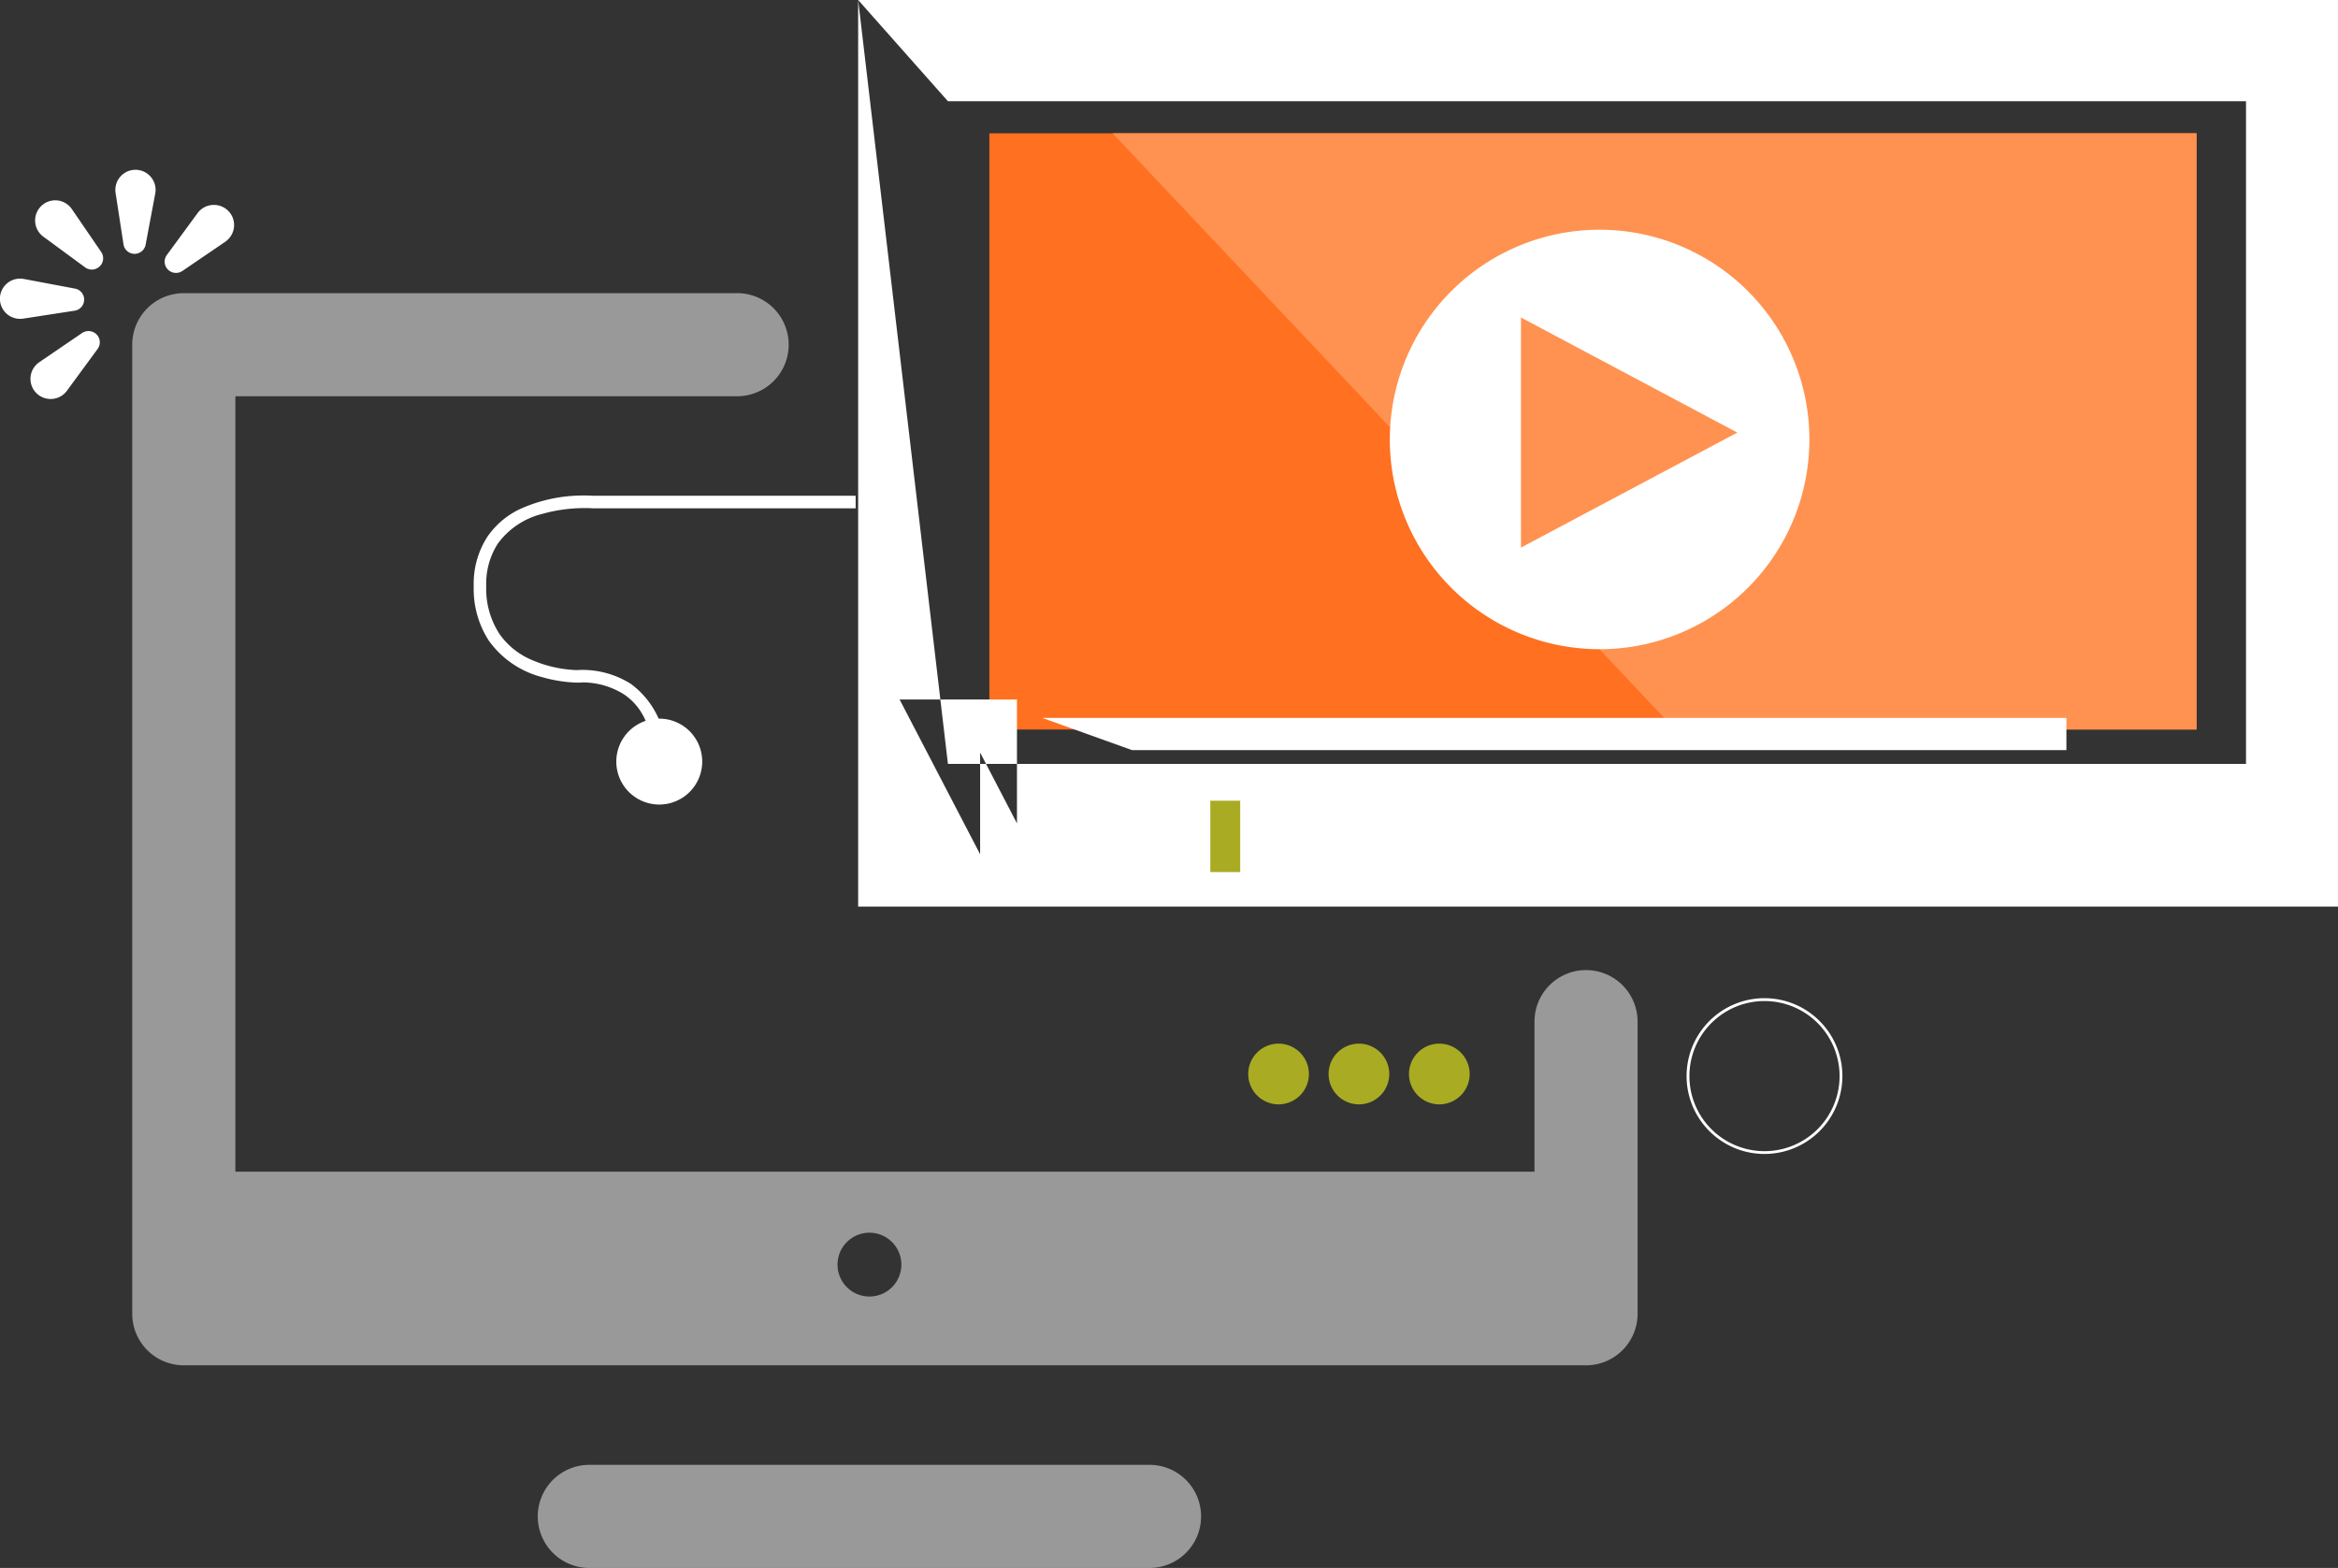 <?xml version="1.0" encoding="UTF-8"?>
<svg xmlns="http://www.w3.org/2000/svg" xmlns:xlink="http://www.w3.org/1999/xlink" width="125.177" height="83.966" viewBox="0 0 125.177 83.966">
  <rect x="0" y="0" width="125.177" height="83.966" fill="#333333" stroke="none"/>
  <defs>
    <clipPath id="clip-path">
      <path id="Path_1823" data-name="Path 1823" d="M0,15.569H125.177V-68.4H0Z" transform="translate(0 68.397)" fill="none"></path>
    </clipPath>
    <clipPath id="clip-path-2">
      <rect id="Rectangle_6862" data-name="Rectangle 6862" width="57.612" height="16.569" fill="none"></rect>
    </clipPath>
    <clipPath id="clip-path-4">
      <rect id="Rectangle_6863" data-name="Rectangle 6863" width="102.694" height="68.462" fill="none"></rect>
    </clipPath>
  </defs>
  <g id="icon-video" transform="translate(0 68.397)">
    <path id="Path_1818" data-name="Path 1818" d="M107.782-30.654H43.149V-62.582h64.633Z" transform="translate(9.822 1.324)" fill="#ff7021"></path>
    <g id="Group_4720" data-name="Group 4720" transform="translate(59.57 -61.259)">
      <path id="Path_1819" data-name="Path 1819" d="M10.76,5.92H-17.155L-47.273-26.008H10.76Z" transform="translate(47.273 26.008)" fill="#ff9250"></path>
    </g>
    <path id="Path_1820" data-name="Path 1820" d="M37.427-19.848h79.23V-68.4H37.427Zm0-48.549,4.806,5.421h69.5v35.487h-69.5Zm5.052,37.46h1.478V-21.7H47.285Zm-2.833,0H45.93V-21.7H44.451Zm7.638.985h54.833v1.725H52.09Z" transform="translate(8.519)" fill="#fff"></path>
    <g id="Group_4726" data-name="Group 4726" transform="translate(0 -68.397)" clip-path="url(#clip-path)">
      <g id="Group_4721" data-name="Group 4721" transform="translate(74.41 12.302)">
        <path id="Path_1821" data-name="Path 1821" d="M2.083,0A11.232,11.232,0,1,0,13.315,11.233,11.233,11.233,0,0,0,2.083,0m-4.21,17.023V4.7L9.457,10.863Z" transform="translate(9.15)" fill="#fff"></path>
      </g>
      <g id="Group_4725" data-name="Group 4725" transform="translate(17.744 68.624)" opacity="0.5">
        <g id="Group_4724" data-name="Group 4724" transform="translate(0 0)">
          <g id="Group_4723" data-name="Group 4723" clip-path="url(#clip-path-2)">
            <g id="Group_4722" data-name="Group 4722" transform="translate(11.048 9.821)">
              <path id="Path_1822" data-name="Path 1822" d="M6.073,0H-23.921a2.761,2.761,0,0,0-2.76,2.76,2.761,2.761,0,0,0,2.76,2.761H6.073A2.76,2.76,0,0,0,6.073,0" transform="translate(26.681)" fill="#fff"></path>
            </g>
          </g>
        </g>
      </g>
    </g>
    <path id="Path_1824" data-name="Path 1824" d="M54.386-29.648h-1.6v-3.82h1.6Z" transform="translate(12.015 7.951)" fill="#a9ab23"></path>
    <g id="Group_4742" data-name="Group 4742" transform="translate(0 -68.397)" clip-path="url(#clip-path)">
      <g id="Group_4730" data-name="Group 4730" transform="translate(-3.969 5.879)" opacity="0.5">
        <g id="Group_4729" data-name="Group 4729">
          <g id="Group_4728" data-name="Group 4728" clip-path="url(#clip-path-4)">
            <g id="Group_4727" data-name="Group 4727" transform="translate(11.049 9.821)">
              <path id="Path_1825" data-name="Path 1825" d="M7.319,9.963A1.709,1.709,0,1,1,9.027,8.254,1.709,1.709,0,0,1,7.319,9.963M.234-43.768H-29.392a2.759,2.759,0,0,0-2.76,2.76V10.886a2.76,2.76,0,0,0,2.76,2.76H45.685a2.761,2.761,0,0,0,2.76-2.76V-4.758a2.76,2.76,0,0,0-2.76-2.76,2.759,2.759,0,0,0-2.76,2.76V3.277H-26.631V-38.249H.234a2.759,2.759,0,0,0,2.76-2.76,2.759,2.759,0,0,0-2.76-2.76" transform="translate(32.152 43.768)" fill="#fff"></path>
            </g>
          </g>
        </g>
      </g>
      <g id="Group_4731" data-name="Group 4731" transform="translate(6.176 9.093)">
        <path id="Path_1826" data-name="Path 1826" d="M.2,0A1.087,1.087,0,0,0,.034.012a1.078,1.078,0,0,0-.9,1.229L-.443,3.99a.6.6,0,0,0,.482.5.585.585,0,0,0,.113.01.6.6,0,0,0,.59-.49l.514-2.733A1.091,1.091,0,0,0,1.263.913,1.077,1.077,0,0,0,.2,0" transform="translate(0.879)" fill="#fff"></path>
      </g>
      <g id="Group_4732" data-name="Group 4732" transform="translate(8.817 10.974)">
        <path id="Path_1827" data-name="Path 1827" d="M.488,0A1.074,1.074,0,0,0-.382.441L-2.027,2.682a.6.6,0,0,0-.011.695.6.6,0,0,0,.5.263.607.607,0,0,0,.339-.1l2.3-1.568a1.11,1.11,0,0,0,.261-.253A1.077,1.077,0,0,0,.488,0" transform="translate(2.142)" fill="#fff"></path>
      </g>
      <g id="Group_4733" data-name="Group 4733" transform="translate(1.634 17.73)">
        <path id="Path_1828" data-name="Path 1828" d="M.576,0A.607.607,0,0,0,.237.1l-2.3,1.568a1.129,1.129,0,0,0-.26.253,1.077,1.077,0,0,0,.231,1.506,1.072,1.072,0,0,0,.637.209A1.074,1.074,0,0,0-.583,3.2L1.062.958A.6.6,0,0,0,.576,0" transform="translate(2.529)" fill="#fff"></path>
      </g>
      <g id="Group_4734" data-name="Group 4734" transform="translate(0 14.921)">
        <path id="Path_1829" data-name="Path 1829" d="M.2,0A1.029,1.029,0,0,0,.037.012,1.077,1.077,0,0,0,.2,2.154a1.071,1.071,0,0,0,.165-.012l2.749-.424A.6.6,0,0,0,3.134.533L.4.018A1.087,1.087,0,0,0,.2,0" transform="translate(0.876)" fill="#fff"></path>
      </g>
      <g id="Group_4735" data-name="Group 4735" transform="translate(1.881 10.728)">
        <path id="Path_1830" data-name="Path 1830" d="M.2,0A1.078,1.078,0,0,0-.438,1.947L1.8,3.591a.606.606,0,0,0,.357.117A.593.593,0,0,0,2.5,3.6a.6.6,0,0,0,.158-.836L1.089.47A1.085,1.085,0,0,0,.836.209,1.068,1.068,0,0,0,.2,0" transform="translate(0.878)" fill="#fff"></path>
      </g>
      <g id="Group_4736" data-name="Group 4736" transform="translate(90.3 53.457)">
        <path id="Path_1831" data-name="Path 1831" d="M.028.773A4.005,4.005,0,0,1,1.206-2.069a4.019,4.019,0,0,1,5.684,0,4.019,4.019,0,0,1,0,5.684,4.019,4.019,0,0,1-5.684,0A4.005,4.005,0,0,1,.028.773M4.047-3.4A4.171,4.171,0,0,0-.124.773h0A4.171,4.171,0,1,0,4.047-3.4" transform="translate(0.124 3.397)" fill="#fff"></path>
      </g>
      <g id="Group_4737" data-name="Group 4737" transform="translate(25.363 26.535)">
        <path id="Path_1832" data-name="Path 1832" d="M1.1,0A8.208,8.208,0,0,0-2.379.729,4.407,4.407,0,0,0-4.111,2.2,4.633,4.633,0,0,0-4.849,4.85a5.1,5.1,0,0,0,.811,2.927A5.065,5.065,0,0,0-1.21,9.72a7.62,7.62,0,0,0,1.86.3v0H.886v-.01H.954a4.162,4.162,0,0,1,2.243.64c.819.559,1.544,1.557,1.552,3.6h.674a4.634,4.634,0,0,0-1.85-4.156A4.828,4.828,0,0,0,.942,9.34c-.129,0-.226.006-.28.01a6.646,6.646,0,0,1-2.571-.62A3.986,3.986,0,0,1-3.479,7.4a4.425,4.425,0,0,1-.7-2.55,3.958,3.958,0,0,1,.622-2.275A4.181,4.181,0,0,1-1.193.989,8.351,8.351,0,0,1,1.1.674h0c.134,0,.241,0,.313.006l.106.006H15.6V.014H1.562C1.51.01,1.347,0,1.1,0" transform="translate(4.849)" fill="#fff"></path>
      </g>
      <g id="Group_4738" data-name="Group 4738" transform="translate(32.998 38.485)">
        <path id="Path_1833" data-name="Path 1833" d="M.853.426a2.3,2.3,0,0,1-2.3,2.3,2.3,2.3,0,0,1-2.3-2.3,2.3,2.3,0,0,1,2.3-2.3,2.3,2.3,0,0,1,2.3,2.3" transform="translate(3.746 1.873)" fill="#fff"></path>
      </g>
      <g id="Group_4739" data-name="Group 4739" transform="translate(75.437 55.888)">
        <path id="Path_1834" data-name="Path 1834" d="M.6.3A1.626,1.626,0,0,1-1.024,1.928,1.626,1.626,0,0,1-2.649.3,1.626,1.626,0,0,1-1.024-1.324,1.626,1.626,0,0,1,.6.3" transform="translate(2.649 1.324)" fill="#a9ab23"></path>
      </g>
      <g id="Group_4740" data-name="Group 4740" transform="translate(71.133 55.888)">
        <path id="Path_1835" data-name="Path 1835" d="M.6.3A1.626,1.626,0,0,1-1.024,1.928,1.626,1.626,0,0,1-2.649.3,1.626,1.626,0,0,1-1.024-1.324,1.626,1.626,0,0,1,.6.3" transform="translate(2.649 1.324)" fill="#a9ab23"></path>
      </g>
      <g id="Group_4741" data-name="Group 4741" transform="translate(66.83 55.888)">
        <path id="Path_1836" data-name="Path 1836" d="M.6.3A1.626,1.626,0,0,1-1.024,1.928,1.626,1.626,0,0,1-2.649.3,1.626,1.626,0,0,1-1.024-1.324,1.626,1.626,0,0,1,.6.3" transform="translate(2.649 1.324)" fill="#a9ab23"></path>
      </g>
    </g>
  </g>
</svg>
